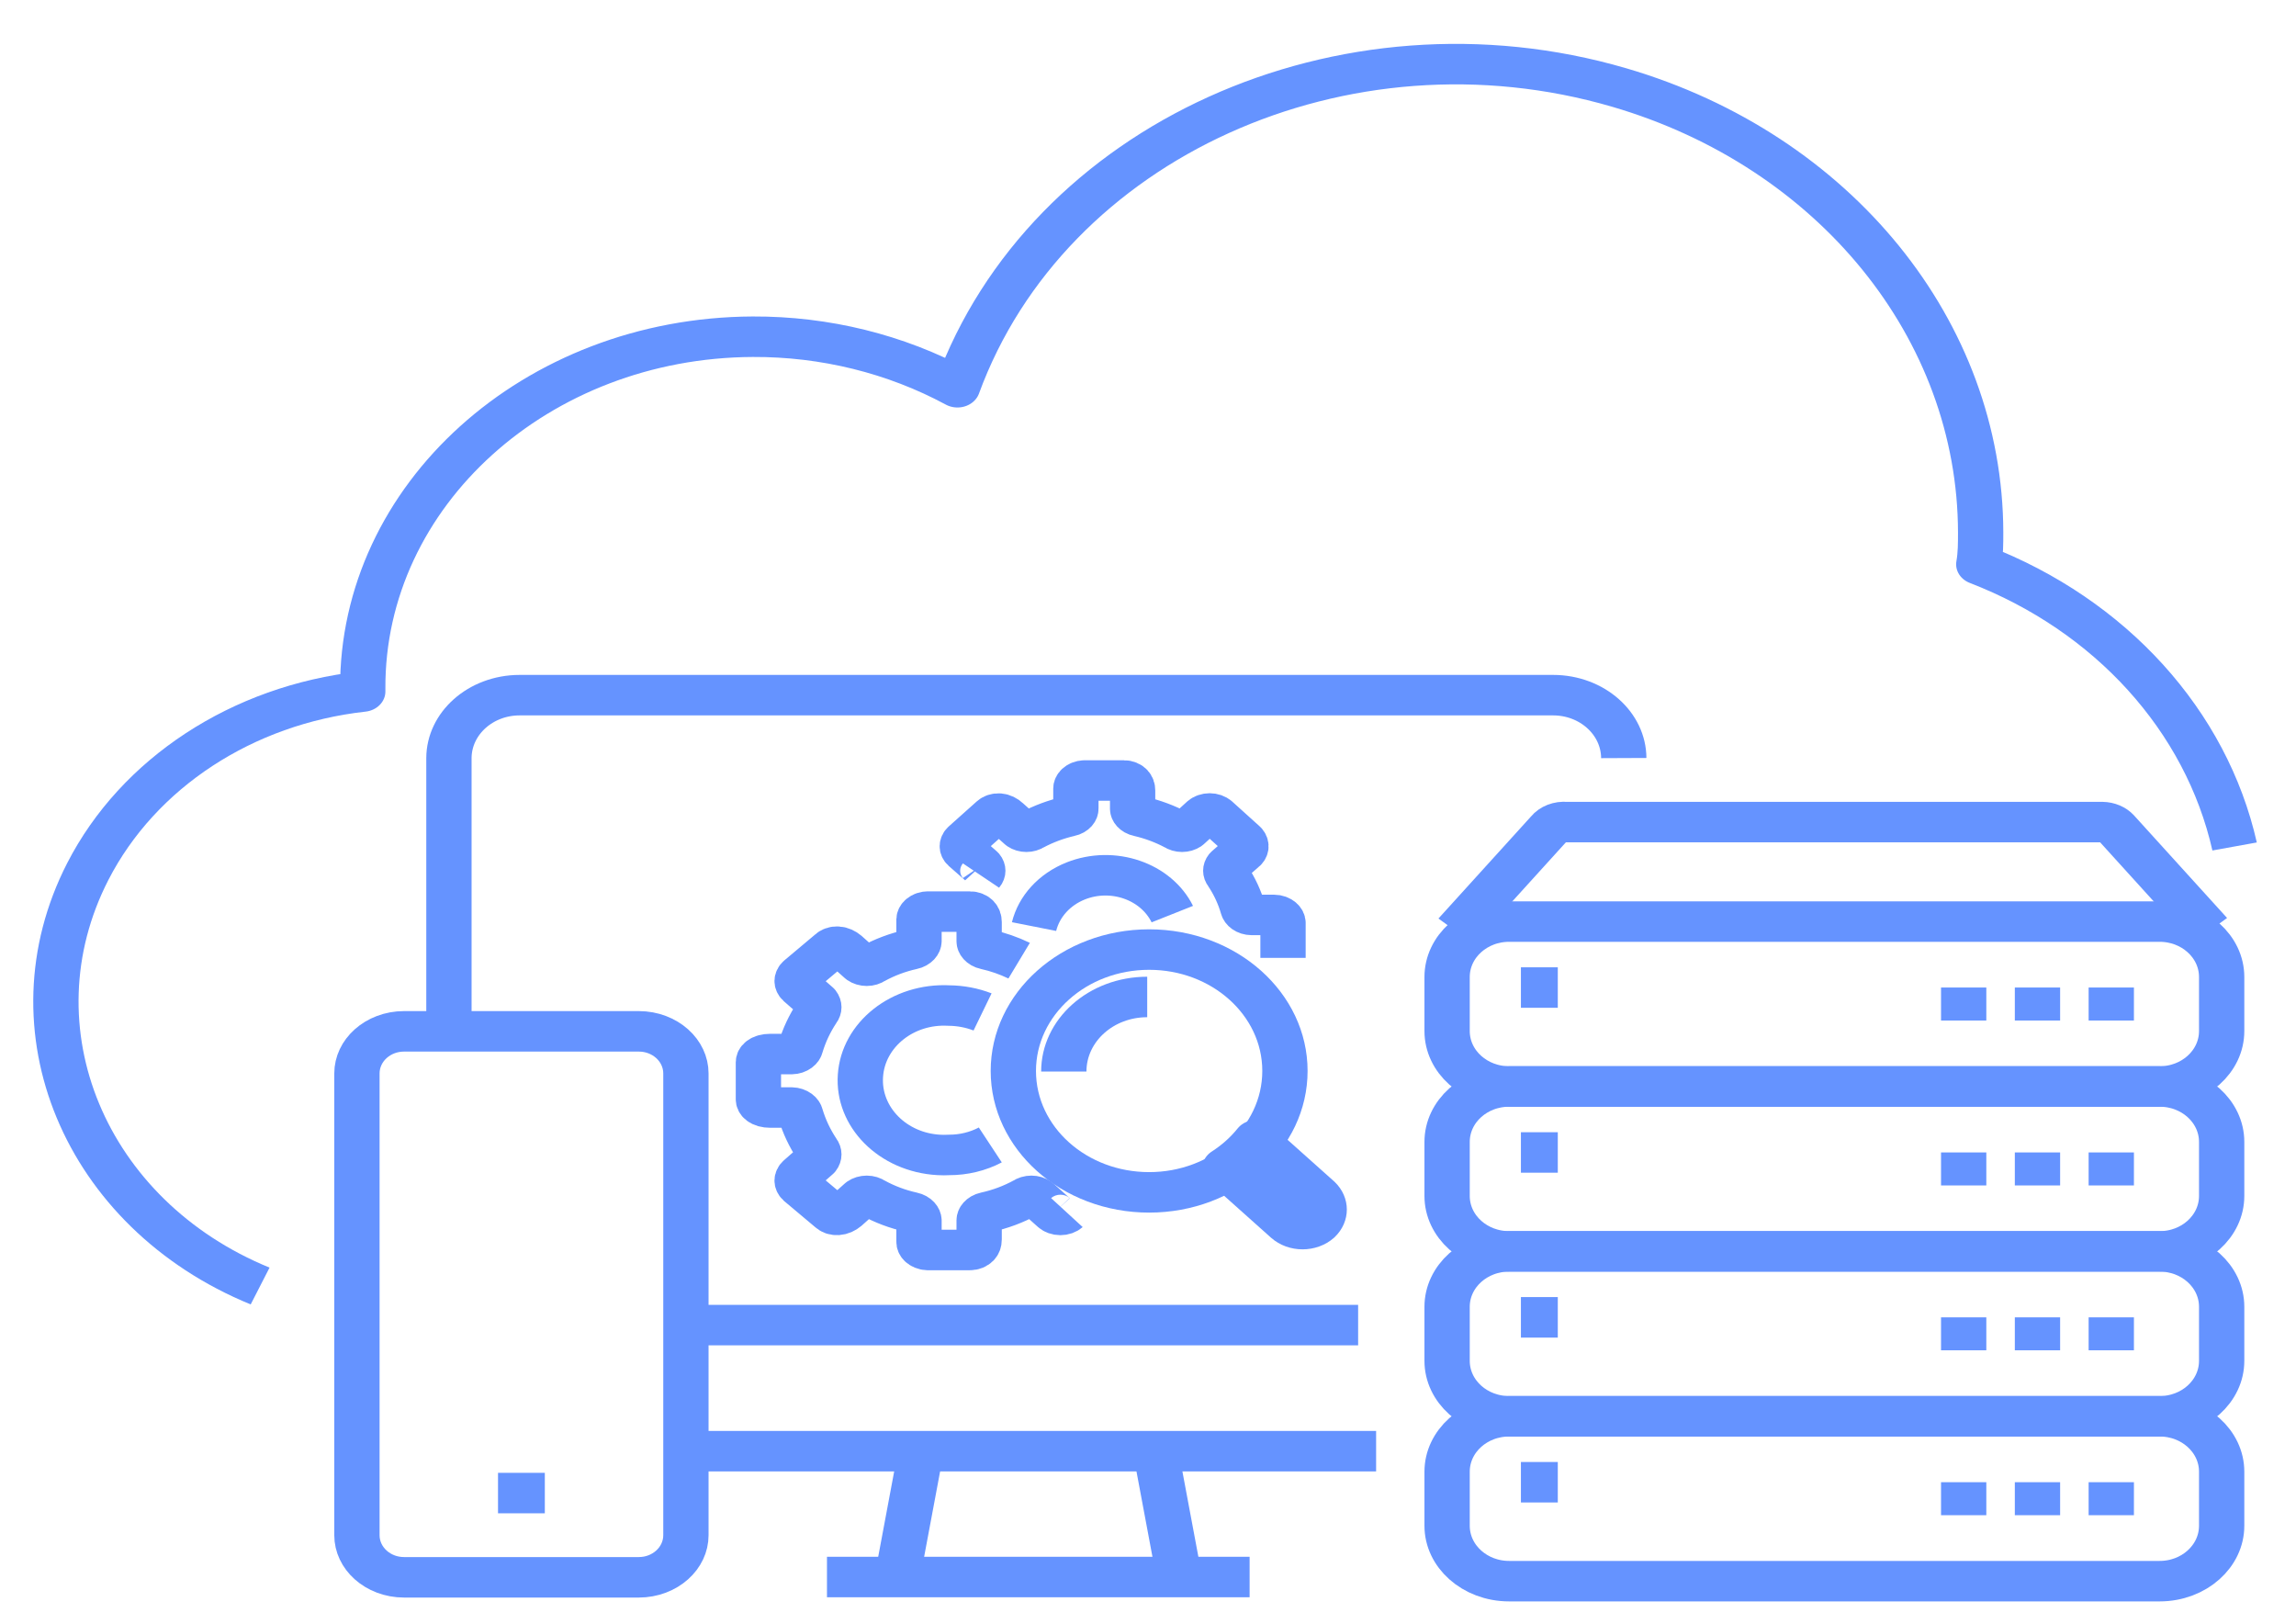 <svg width="84" height="59" xmlns="http://www.w3.org/2000/svg" xmlns:xlink="http://www.w3.org/1999/xlink" xml:space="preserve" overflow="hidden"><g transform="translate(-360 -194)"><g><g><g><g><path d="M285.754 418.412C280.012 415.782 277.489 408.995 280.118 403.254 281.771 399.648 285.173 397.155 289.109 396.667L289.109 396.566C289.074 389.489 294.782 383.724 301.858 383.688 304.217 383.676 306.534 384.316 308.553 385.536 311.501 376.533 321.188 371.625 330.191 374.573 337.23 376.878 341.995 383.441 342.006 390.848 342.006 391.244 342.006 391.629 341.945 392.014 346.255 393.877 349.379 397.732 350.309 402.334" stroke="#6593FF" stroke-width="1.481" stroke-linecap="butt" stroke-linejoin="round" stroke-miterlimit="4" stroke-opacity="1" fill="none" fill-rule="nonzero" transform="matrix(1.119 0 0 1 49.758 -177.371)"/><path d="M28.446 56.384 29.216 51.782" stroke="#6593FF" stroke-width="1.481" stroke-linecap="butt" stroke-linejoin="round" stroke-miterlimit="4" stroke-opacity="1" fill="none" fill-rule="nonzero" transform="matrix(1.119 0 0 1 361 195.301)"/><path d="M39.962 56.384 26.144 56.384" stroke="#6593FF" stroke-width="1.481" stroke-linecap="butt" stroke-linejoin="round" stroke-miterlimit="4" stroke-opacity="1" fill="none" fill-rule="nonzero" transform="matrix(1.119 0 0 1 361 195.301)"/><path d="M36.89 51.782 37.66 56.384" stroke="#6593FF" stroke-width="1.481" stroke-linecap="butt" stroke-linejoin="round" stroke-miterlimit="4" stroke-opacity="1" fill="none" fill-rule="nonzero" transform="matrix(1.119 0 0 1 361 195.301)"/><path d="M330.338 399.1C330.332 397.828 329.299 396.799 328.027 396.799L294.239 396.799C292.966 396.799 291.932 397.828 291.927 399.1L291.927 409.086" stroke="#6593FF" stroke-width="1.481" stroke-linecap="butt" stroke-linejoin="round" stroke-miterlimit="4" stroke-opacity="1" fill="none" fill-rule="nonzero" transform="matrix(1.119 0 0 1 49.758 -177.371)"/><path d="M21.532 51.782 44.098 51.782" stroke="#6593FF" stroke-width="1.481" stroke-linecap="butt" stroke-linejoin="round" stroke-miterlimit="4" stroke-opacity="1" fill="none" fill-rule="nonzero" transform="matrix(1.119 0 0 1 361 195.301)"/><path d="M19.991 36.424C20.842 36.424 21.532 37.114 21.532 37.965L21.532 54.854C21.532 55.705 20.842 56.395 19.991 56.395L12.317 56.395C11.466 56.395 10.776 55.705 10.776 54.854L10.776 37.965C10.776 37.114 11.466 36.424 12.317 36.424Z" stroke="#6593FF" stroke-width="1.481" stroke-linecap="butt" stroke-linejoin="round" stroke-miterlimit="4" stroke-opacity="1" fill="none" fill-rule="nonzero" transform="matrix(1.119 0 0 1 361 195.301)"/><path d="M15.389 53.313 16.919 53.313" stroke="#6593FF" stroke-width="1.481" stroke-linecap="butt" stroke-linejoin="round" stroke-miterlimit="4" stroke-opacity="1" fill="none" fill-rule="nonzero" transform="matrix(1.119 0 0 1 361 195.301)"/><path d="M21.532 47.169 43.51 47.169" stroke="#6593FF" stroke-width="1.481" stroke-linecap="butt" stroke-linejoin="round" stroke-miterlimit="4" stroke-opacity="1" fill="none" fill-rule="nonzero" transform="matrix(1.119 0 0 1 361 195.301)"/><path d="M319.197 406.409 319.197 405.122C319.192 404.964 319.061 404.838 318.903 404.838L318.173 404.838C318.038 404.837 317.922 404.746 317.889 404.615 317.78 404.187 317.609 403.778 317.382 403.398 317.306 403.292 317.306 403.15 317.382 403.044L317.859 402.577C317.998 402.474 318.026 402.276 317.923 402.137 317.919 402.132 317.914 402.126 317.91 402.121L317.007 401.209C316.891 401.099 316.708 401.099 316.592 401.209L316.075 401.736C315.969 401.815 315.825 401.815 315.72 401.736 315.341 401.51 314.931 401.339 314.503 401.229 314.375 401.201 314.282 401.087 314.28 400.955L314.28 400.286C314.28 400.053 314.149 399.921 313.997 399.921L312.709 399.921C312.551 399.926 312.425 400.057 312.425 400.215L312.425 400.945C312.428 401.081 312.335 401.2 312.202 401.229 311.774 401.339 311.365 401.51 310.986 401.736 310.88 401.815 310.735 401.815 310.631 401.736L310.165 401.27C310.002 401.097 309.82 401.097 309.708 401.209L308.796 402.121C308.685 402.231 308.682 402.411 308.792 402.523 308.793 402.524 308.795 402.526 308.796 402.527L309.323 403.044C309.402 403.149 309.402 403.293 309.323 403.398 309.323 403.398 309.323 403.398 309.323 403.398" stroke="#6593FF" stroke-width="1.481" stroke-linecap="butt" stroke-linejoin="round" stroke-miterlimit="4" stroke-opacity="1" fill="none" fill-rule="nonzero" transform="matrix(1.119 0 0 1 49.758 -177.371)"/><path d="M41.117 37.873C41.117 40.326 39.13 42.314 36.677 42.314 34.225 42.314 32.237 40.326 32.237 37.873 32.237 35.421 34.225 33.433 36.677 33.433 39.129 33.433 41.117 35.421 41.117 37.873Z" stroke="#6593FF" stroke-width="1.481" stroke-linecap="butt" stroke-linejoin="round" stroke-miterlimit="4" stroke-opacity="1" fill="none" fill-rule="nonzero" transform="matrix(1.119 0 0 1 361 195.301)"/><path d="M312.03 410.566C312.03 409.059 313.25 407.839 314.757 407.839" stroke="#6593FF" stroke-width="1.481" stroke-linecap="butt" stroke-linejoin="round" stroke-miterlimit="4" stroke-opacity="1" fill="none" fill-rule="nonzero" transform="matrix(1.119 0 0 1 49.758 -177.371)"/><path d="M320.343 415.107 318.315 413.08C318.034 413.47 317.692 413.813 317.301 414.093L319.329 416.121C319.61 416.4 320.062 416.4 320.343 416.121 320.61 415.836 320.61 415.392 320.343 415.107Z" stroke="#6593FF" stroke-width="1.481" stroke-linecap="butt" stroke-linejoin="round" stroke-miterlimit="4" stroke-opacity="1" fill="none" fill-rule="nonzero" transform="matrix(1.119 0 0 1 49.758 -177.371)"/><path d="M310.57 406.511C310.23 406.328 309.87 406.188 309.496 406.095 309.36 406.063 309.263 405.941 309.262 405.801L309.262 405.102C309.262 404.848 309.12 404.716 308.958 404.716L307.6 404.716C307.438 404.71 307.302 404.838 307.296 405 307.296 405.006 307.296 405.013 307.296 405.02L307.296 405.801C307.291 405.943 307.19 406.064 307.052 406.095 306.601 406.207 306.17 406.387 305.775 406.632 305.665 406.718 305.51 406.718 305.4 406.632L304.903 406.136C304.721 405.963 304.528 405.963 304.417 406.085L303.403 407.038C303.282 407.155 303.28 407.347 303.397 407.468 303.399 407.47 303.401 407.472 303.403 407.474L303.961 408.021C304.042 408.137 304.042 408.291 303.961 408.406 303.723 408.806 303.543 409.236 303.423 409.684 303.395 409.824 303.272 409.925 303.129 409.927L302.43 409.927C302.176 409.927 302.045 410.059 302.045 410.231L302.045 411.579C302.045 411.752 302.176 411.883 302.43 411.883L303.129 411.883C303.272 411.886 303.395 411.987 303.423 412.127 303.543 412.575 303.723 413.005 303.961 413.404 304.042 413.52 304.042 413.674 303.961 413.789L303.403 414.337C303.282 414.454 303.28 414.646 303.397 414.767 303.399 414.769 303.401 414.771 303.403 414.773L304.417 415.726C304.528 415.847 304.721 415.847 304.903 415.675L305.4 415.178C305.51 415.092 305.665 415.092 305.775 415.178 306.17 415.423 306.601 415.604 307.052 415.715 307.19 415.747 307.291 415.868 307.296 416.009L307.296 416.79C307.29 416.952 307.417 417.088 307.58 417.094 307.586 417.094 307.593 417.094 307.6 417.094L308.958 417.094C309.12 417.094 309.262 416.962 309.262 416.709L309.262 416.009C309.263 415.87 309.36 415.748 309.496 415.715 309.95 415.604 310.385 415.423 310.783 415.178 310.893 415.092 311.048 415.092 311.158 415.178L311.706 415.726C311.824 415.841 312.013 415.841 312.131 415.726" stroke="#6593FF" stroke-width="1.481" stroke-linecap="butt" stroke-linejoin="round" stroke-miterlimit="4" stroke-opacity="1" fill="none" fill-rule="nonzero" transform="matrix(1.119 0 0 1 49.758 -177.371)"/><path d="M309.374 408.386C309.028 408.236 308.656 408.157 308.279 408.153 306.771 408.061 305.472 409.209 305.381 410.719 305.288 412.227 306.437 413.525 307.947 413.617 308.057 413.624 308.169 413.624 308.279 413.617 308.753 413.618 309.219 413.492 309.627 413.252" stroke="#6593FF" stroke-width="1.481" stroke-linecap="butt" stroke-linejoin="round" stroke-miterlimit="4" stroke-opacity="1" fill="none" fill-rule="nonzero" transform="matrix(1.119 0 0 1 49.758 -177.371)"/><path d="M315.578 404.808C315.041 403.6 313.627 403.058 312.419 403.595 311.726 403.904 311.221 404.523 311.057 405.264" stroke="#6593FF" stroke-width="1.481" stroke-linecap="butt" stroke-linejoin="round" stroke-miterlimit="4" stroke-opacity="1" fill="none" fill-rule="nonzero" transform="matrix(1.119 0 0 1 49.758 -177.371)"/><path d="M324.854 405.436 327.895 401.685C328.024 401.51 328.237 401.418 328.453 401.442L345.98 401.442C346.161 401.445 346.331 401.526 346.446 401.665L349.488 405.416" stroke="#6593FF" stroke-width="1.481" stroke-linecap="butt" stroke-linejoin="round" stroke-miterlimit="4" stroke-opacity="1" fill="none" fill-rule="nonzero" transform="matrix(1.119 0 0 1 49.758 -177.371)"/><path d="M48.832 52.917 50.038 52.917" stroke="#6593FF" stroke-width="1.481" stroke-linecap="butt" stroke-linejoin="round" stroke-miterlimit="4" stroke-opacity="1" fill="none" fill-rule="nonzero" transform="matrix(1.119 0 0 1 361 195.301)"/><path d="M68.134 52.917 68.134 54.124" stroke="#6593FF" stroke-width="1.481" stroke-linecap="butt" stroke-linejoin="round" stroke-miterlimit="4" stroke-opacity="1" fill="none" fill-rule="nonzero" transform="matrix(1.119 0 0 1 361 195.301)"/><path d="M65.721 52.917 65.721 54.124" stroke="#6593FF" stroke-width="1.481" stroke-linecap="butt" stroke-linejoin="round" stroke-miterlimit="4" stroke-opacity="1" fill="none" fill-rule="nonzero" transform="matrix(1.119 0 0 1 361 195.301)"/><path d="M63.308 52.917 63.308 54.124" stroke="#6593FF" stroke-width="1.481" stroke-linecap="butt" stroke-linejoin="round" stroke-miterlimit="4" stroke-opacity="1" fill="none" fill-rule="nonzero" transform="matrix(1.119 0 0 1 361 195.301)"/><path d="M48.832 46.886 50.038 46.886" stroke="#6593FF" stroke-width="1.481" stroke-linecap="butt" stroke-linejoin="round" stroke-miterlimit="4" stroke-opacity="1" fill="none" fill-rule="nonzero" transform="matrix(1.119 0 0 1 361 195.301)"/><path d="M68.134 46.886 68.134 48.092" stroke="#6593FF" stroke-width="1.481" stroke-linecap="butt" stroke-linejoin="round" stroke-miterlimit="4" stroke-opacity="1" fill="none" fill-rule="nonzero" transform="matrix(1.119 0 0 1 361 195.301)"/><path d="M65.721 46.886 65.721 48.092" stroke="#6593FF" stroke-width="1.481" stroke-linecap="butt" stroke-linejoin="round" stroke-miterlimit="4" stroke-opacity="1" fill="none" fill-rule="nonzero" transform="matrix(1.119 0 0 1 361 195.301)"/><path d="M63.308 46.886 63.308 48.092" stroke="#6593FF" stroke-width="1.481" stroke-linecap="butt" stroke-linejoin="round" stroke-miterlimit="4" stroke-opacity="1" fill="none" fill-rule="nonzero" transform="matrix(1.119 0 0 1 361 195.301)"/><path d="M48.832 40.854 50.038 40.854" stroke="#6593FF" stroke-width="1.481" stroke-linecap="butt" stroke-linejoin="round" stroke-miterlimit="4" stroke-opacity="1" fill="none" fill-rule="nonzero" transform="matrix(1.119 0 0 1 361 195.301)"/><path d="M68.134 40.854 68.134 42.06" stroke="#6593FF" stroke-width="1.481" stroke-linecap="butt" stroke-linejoin="round" stroke-miterlimit="4" stroke-opacity="1" fill="none" fill-rule="nonzero" transform="matrix(1.119 0 0 1 361 195.301)"/><path d="M65.721 40.854 65.721 42.06" stroke="#6593FF" stroke-width="1.481" stroke-linecap="butt" stroke-linejoin="round" stroke-miterlimit="4" stroke-opacity="1" fill="none" fill-rule="nonzero" transform="matrix(1.119 0 0 1 361 195.301)"/><path d="M63.308 40.854 63.308 42.06" stroke="#6593FF" stroke-width="1.481" stroke-linecap="butt" stroke-linejoin="round" stroke-miterlimit="4" stroke-opacity="1" fill="none" fill-rule="nonzero" transform="matrix(1.119 0 0 1 361 195.301)"/><path d="M48.832 34.822 50.038 34.822" stroke="#6593FF" stroke-width="1.481" stroke-linecap="butt" stroke-linejoin="round" stroke-miterlimit="4" stroke-opacity="1" fill="none" fill-rule="nonzero" transform="matrix(1.119 0 0 1 361 195.301)"/><path d="M68.134 34.822 68.134 36.028" stroke="#6593FF" stroke-width="1.481" stroke-linecap="butt" stroke-linejoin="round" stroke-miterlimit="4" stroke-opacity="1" fill="none" fill-rule="nonzero" transform="matrix(1.119 0 0 1 361 195.301)"/><path d="M65.721 34.822 65.721 36.028" stroke="#6593FF" stroke-width="1.481" stroke-linecap="butt" stroke-linejoin="round" stroke-miterlimit="4" stroke-opacity="1" fill="none" fill-rule="nonzero" transform="matrix(1.119 0 0 1 361 195.301)"/><path d="M63.308 34.822 63.308 36.028" stroke="#6593FF" stroke-width="1.481" stroke-linecap="butt" stroke-linejoin="round" stroke-miterlimit="4" stroke-opacity="1" fill="none" fill-rule="nonzero" transform="matrix(1.119 0 0 1 361 195.301)"/><path d="M69.715 50.505C70.835 50.505 71.743 51.412 71.743 52.532L71.743 54.509C71.743 55.629 70.835 56.536 69.715 56.536L48.447 56.536C47.327 56.536 46.419 55.629 46.419 54.509L46.419 52.532C46.419 51.412 47.327 50.505 48.447 50.505Z" stroke="#6593FF" stroke-width="1.481" stroke-linecap="butt" stroke-linejoin="round" stroke-miterlimit="4" stroke-opacity="1" fill="none" fill-rule="nonzero" transform="matrix(1.119 0 0 1 361 195.301)"/><path d="M69.715 44.473C70.835 44.473 71.743 45.381 71.743 46.5L71.743 48.477C71.743 49.597 70.835 50.505 69.715 50.505L48.447 50.505C47.327 50.505 46.419 49.597 46.419 48.477L46.419 46.5C46.419 45.381 47.327 44.473 48.447 44.473Z" stroke="#6593FF" stroke-width="1.481" stroke-linecap="butt" stroke-linejoin="round" stroke-miterlimit="4" stroke-opacity="1" fill="none" fill-rule="nonzero" transform="matrix(1.119 0 0 1 361 195.301)"/><path d="M69.715 38.441C70.835 38.441 71.743 39.349 71.743 40.469L71.743 42.445C71.743 43.565 70.835 44.473 69.715 44.473L48.447 44.473C47.327 44.473 46.419 43.565 46.419 42.445L46.419 40.469C46.419 39.349 47.327 38.441 48.447 38.441Z" stroke="#6593FF" stroke-width="1.481" stroke-linecap="butt" stroke-linejoin="round" stroke-miterlimit="4" stroke-opacity="1" fill="none" fill-rule="nonzero" transform="matrix(1.119 0 0 1 361 195.301)"/><path d="M69.715 32.409C70.835 32.409 71.743 33.317 71.743 34.437L71.743 36.414C71.743 37.533 70.835 38.441 69.715 38.441L48.447 38.441C47.327 38.441 46.419 37.533 46.419 36.414L46.419 34.437C46.419 33.317 47.327 32.409 48.447 32.409Z" stroke="#6593FF" stroke-width="1.481" stroke-linecap="butt" stroke-linejoin="round" stroke-miterlimit="4" stroke-opacity="1" fill="none" fill-rule="nonzero" transform="matrix(1.119 0 0 1 361 195.301)"/></g></g></g></g></g></svg>